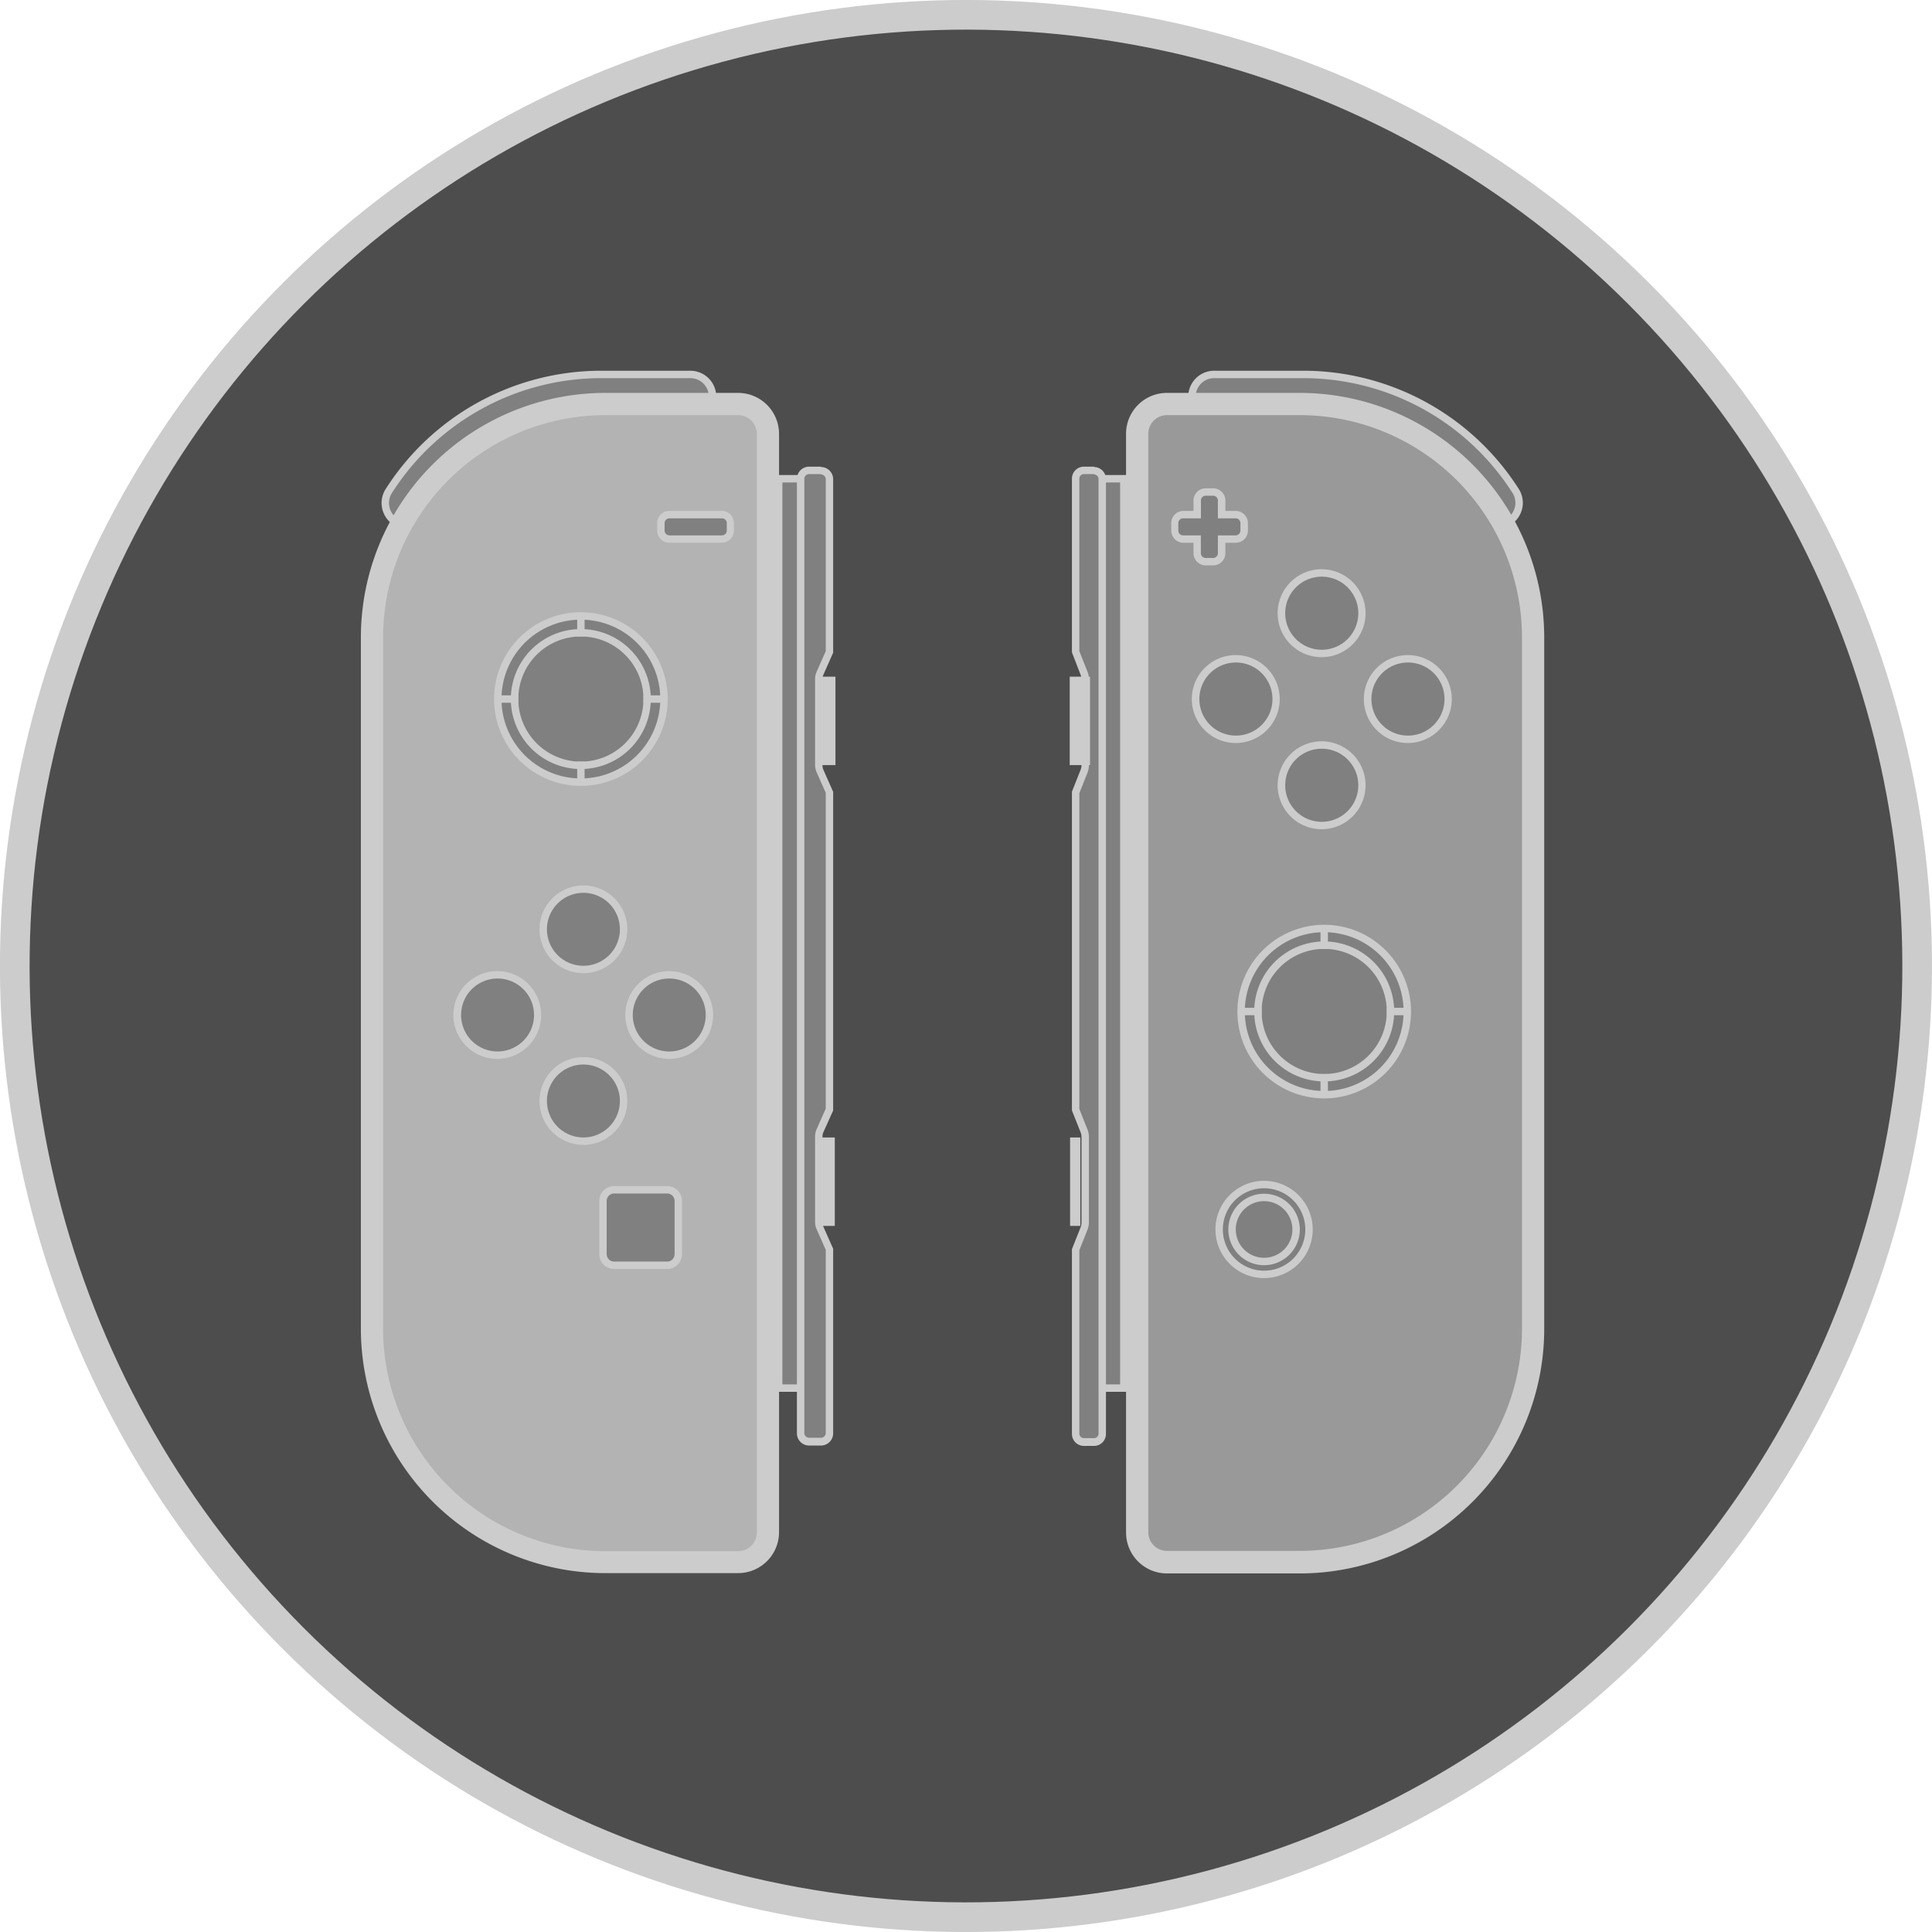 <svg xmlns="http://www.w3.org/2000/svg" viewBox="0 0 260.62 260.62"><defs><style>.cls-1{fill:#4d4d4d;}.cls-2,.cls-4{fill:none;stroke:#ccc;stroke-miterlimit:10;}.cls-2{stroke-width:4px;}.cls-3{fill:gray;}.cls-5{fill:#ccc;}.cls-6{fill:#999;}.cls-7{fill:#b3b3b3;}</style></defs><g id="Capa_2" data-name="Capa 2"><g id="Capa_1-2" data-name="Capa 1"><path class="cls-1" d="M2,130.31A128.31,128.31,0,1,0,130.31,2,128.31,128.31,0,0,0,2,130.31"/><circle class="cls-2" cx="130.31" cy="130.31" r="128.31" transform="translate(-53.98 130.31) rotate(-45)"/><rect class="cls-3" x="148.19" y="64.58" width="3.41" height="122.67"/><rect class="cls-4" x="148.19" y="64.58" width="3.41" height="122.67"/><path class="cls-3" d="M160.79,54.72V53.51a3,3,0,0,1,3-3h12a34,34,0,0,1,28.7,15.77,3,3,0,0,1-1.05,4.14l-1.1.64"/><path class="cls-4" d="M160.79,54.72V53.51a3,3,0,0,1,3-3h12a34,34,0,0,1,28.7,15.77,3,3,0,0,1-1.05,4.14l-1.1.64"/><path class="cls-3" d="M146.18,194.5a1.12,1.12,0,0,1-1.08-1.15V168.56l1.13-2.84a2.35,2.35,0,0,0,.16-.87V153.36a2.41,2.41,0,0,0-.16-.88l-1.13-2.83v-42.8l1.13-2.84a2.32,2.32,0,0,0,.16-.87V91.65a2.32,2.32,0,0,0-.16-.87l-1.13-2.84V64.6a1.12,1.12,0,0,1,1.08-1.15h1.42a1.13,1.13,0,0,1,1.09,1.15V193.35a1.13,1.13,0,0,1-1.09,1.15Z"/><path class="cls-5" d="M147.6,64a.62.62,0,0,1,.59.65V193.35a.62.62,0,0,1-.59.65h-1.42a.62.62,0,0,1-.58-.65v-24.7l1.09-2.75a2.69,2.69,0,0,0,.2-1.05v-11.5a2.69,2.69,0,0,0-.2-1l-1.09-2.75V107l1.09-2.75a2.77,2.77,0,0,0,.2-1.06V91.65a2.7,2.7,0,0,0-.2-1.06l-1.09-2.75V64.6a.62.62,0,0,1,.58-.65h1.42m0-1h-1.42a1.62,1.62,0,0,0-1.58,1.65V88l.07.18L145.76,91a1.77,1.77,0,0,1,.13.69v11.49a1.8,1.8,0,0,1-.13.69l-1.09,2.75-.07.17v43l.07.18,1.09,2.75a1.75,1.75,0,0,1,.13.68v11.5a1.84,1.84,0,0,1-.13.69l-1.09,2.74-.07.18v24.89a1.62,1.62,0,0,0,1.58,1.65h1.42a1.62,1.62,0,0,0,1.59-1.65V64.6A1.62,1.62,0,0,0,147.6,63"/><rect class="cls-5" x="144.35" y="153.44" width="1.38" height="11.93"/><rect class="cls-5" x="144.3" y="91.28" width="2.74" height="11.93"/><path class="cls-6" d="M157.42,210.75a4,4,0,0,1-4-4V58.56a4,4,0,0,1,4-4h17.89A31.53,31.53,0,0,1,206.81,86v93.21a31.53,31.53,0,0,1-31.5,31.5Z"/><path class="cls-5" d="M175.31,56a30,30,0,0,1,30,30v93.21a30,30,0,0,1-30,30H157.42a2.52,2.52,0,0,1-2.52-2.52V58.56A2.52,2.52,0,0,1,157.42,56h17.89m0-3H157.42a5.52,5.52,0,0,0-5.52,5.52V206.73a5.52,5.52,0,0,0,5.52,5.52h17.89a33,33,0,0,0,33-33V86a33,33,0,0,0-33-33"/><path class="cls-3" d="M162.64,75.76a1.16,1.16,0,0,1-1.15-1.15v-1.9H159.6a1.15,1.15,0,0,1-1.15-1.15v-1a1.14,1.14,0,0,1,1.15-1.15h1.89v-1.9a1.16,1.16,0,0,1,1.15-1.15h1a1.16,1.16,0,0,1,1.15,1.15v1.9h1.89a1.14,1.14,0,0,1,1.15,1.15v1a1.15,1.15,0,0,1-1.15,1.15h-1.89v1.9a1.16,1.16,0,0,1-1.15,1.15Z"/><path class="cls-5" d="M163.64,66.87a.65.65,0,0,1,.65.65v2.4h2.39a.65.65,0,0,1,.65.65v1a.65.65,0,0,1-.65.65h-2.39v2.4a.65.65,0,0,1-.65.65h-1a.65.65,0,0,1-.65-.65v-2.4H159.6a.65.65,0,0,1-.65-.65v-1a.65.65,0,0,1,.65-.65H162v-2.4a.65.65,0,0,1,.65-.65h1m0-1h-1A1.65,1.65,0,0,0,161,67.52v1.4H159.6A1.65,1.65,0,0,0,158,70.57v1a1.65,1.65,0,0,0,1.65,1.65H161v1.4a1.65,1.65,0,0,0,1.65,1.65h1a1.65,1.65,0,0,0,1.65-1.65v-1.4h1.39a1.65,1.65,0,0,0,1.65-1.65v-1a1.65,1.65,0,0,0-1.65-1.65h-1.39v-1.4a1.65,1.65,0,0,0-1.65-1.65"/><path class="cls-3" d="M178.29,88.14a5.42,5.42,0,1,1,5.42-5.42,5.42,5.42,0,0,1-5.42,5.42"/><path class="cls-5" d="M178.29,77.79a4.93,4.93,0,1,1-4.92,4.93,4.93,4.93,0,0,1,4.92-4.93m0-1a5.93,5.93,0,1,0,5.92,5.93,5.93,5.93,0,0,0-5.92-5.93"/><path class="cls-3" d="M178.29,111.3a5.43,5.43,0,1,1,5.42-5.43,5.43,5.43,0,0,1-5.42,5.43"/><path class="cls-5" d="M178.29,101a4.93,4.93,0,1,1-4.92,4.92,4.92,4.92,0,0,1,4.92-4.92m0-1a5.93,5.93,0,1,0,5.92,5.92,5.93,5.93,0,0,0-5.92-5.92"/><path class="cls-3" d="M189.87,99.72a5.43,5.43,0,1,1,5.42-5.42,5.42,5.42,0,0,1-5.42,5.42"/><path class="cls-5" d="M189.87,89.37A4.93,4.93,0,1,1,185,94.3a4.93,4.93,0,0,1,4.92-4.93m0-1a5.93,5.93,0,1,0,5.92,5.93,5.93,5.93,0,0,0-5.92-5.93"/><path class="cls-3" d="M166.71,99.72a5.43,5.43,0,1,1,5.42-5.42,5.42,5.42,0,0,1-5.42,5.42"/><path class="cls-5" d="M166.71,89.37a4.93,4.93,0,1,1-4.92,4.93,4.93,4.93,0,0,1,4.92-4.93m0-1a5.93,5.93,0,1,0,5.92,5.93,5.93,5.93,0,0,0-5.92-5.93"/><path class="cls-3" d="M189.84,136.45a11.21,11.21,0,1,1-11.21-11.2,11.21,11.21,0,0,1,11.21,11.2"/><path class="cls-4" d="M189.84,136.45a11.21,11.21,0,1,1-11.21-11.2A11.21,11.21,0,0,1,189.84,136.45Z"/><path class="cls-3" d="M176.58,165.85a6.06,6.06,0,1,1-6.06-6.06,6.06,6.06,0,0,1,6.06,6.06"/><path class="cls-4" d="M176.58,165.85a6.06,6.06,0,1,1-6.06-6.06A6.06,6.06,0,0,1,176.58,165.85Z"/><path class="cls-4" d="M174.84,165.85a4.32,4.32,0,1,1-4.32-4.32A4.33,4.33,0,0,1,174.84,165.85Z"/><path class="cls-5" d="M178.63,128a8.44,8.44,0,1,1-8.44,8.43,8.44,8.44,0,0,1,8.44-8.43m0-1a9.44,9.44,0,1,0,9.44,9.43,9.45,9.45,0,0,0-9.44-9.43"/><line class="cls-4" x1="178.63" y1="128.02" x2="178.63" y2="125.25"/><line class="cls-4" x1="178.63" y1="144.89" x2="178.63" y2="147.66"/><line class="cls-4" x1="170.2" y1="136.45" x2="167.42" y2="136.45"/><line class="cls-4" x1="187.07" y1="136.45" x2="189.84" y2="136.45"/><path class="cls-3" d="M96.12,54.72V53.51a3,3,0,0,0-3-3h-12a34,34,0,0,0-28.7,15.77,3,3,0,0,0,1,4.14l1.1.64"/><path class="cls-4" d="M96.12,54.72V53.51a3,3,0,0,0-3-3h-12a34,34,0,0,0-28.7,15.77,3,3,0,0,0,1,4.14l1.1.64"/><rect class="cls-3" x="105.04" y="64.58" width="3.81" height="122.67"/><rect class="cls-4" x="105.04" y="64.58" width="3.81" height="122.67"/><path class="cls-3" d="M109.15,194.5a1.16,1.16,0,0,1-1.15-1.15V64.6a1.16,1.16,0,0,1,1.15-1.15h1.59a1.16,1.16,0,0,1,1.15,1.15V88l-1.26,2.84a2.14,2.14,0,0,0-.18.86v11.49a2.06,2.06,0,0,0,.18.85l1.26,2.85v42.82l-1.26,2.84a2.11,2.11,0,0,0-.18.86v11.49a2.09,2.09,0,0,0,.18.85l1.26,2.85v24.8a1.16,1.16,0,0,1-1.15,1.15Z"/><path class="cls-5" d="M110.74,64a.65.65,0,0,1,.65.65V87.84l-1.22,2.75a2.55,2.55,0,0,0-.22,1.06v11.49a2.62,2.62,0,0,0,.22,1.06l1.22,2.75v42.6l-1.22,2.75a2.54,2.54,0,0,0-.22,1v11.5a2.54,2.54,0,0,0,.22,1.05l1.22,2.75v24.7a.65.65,0,0,1-.65.65h-1.59a.65.65,0,0,1-.65-.65V64.6a.65.65,0,0,1,.65-.65h1.59m0-1h-1.59a1.65,1.65,0,0,0-1.65,1.65V193.35a1.65,1.65,0,0,0,1.65,1.65h1.59a1.65,1.65,0,0,0,1.65-1.65V168.44l-.09-.19-1.22-2.75a1.64,1.64,0,0,1-.13-.65v-11.5a1.56,1.56,0,0,1,.13-.64L112.3,150l.09-.2v-43l-.09-.19-1.22-2.75a1.61,1.61,0,0,1-.13-.65V91.65a1.57,1.57,0,0,1,.13-.65l1.22-2.75.09-.2V64.6A1.65,1.65,0,0,0,110.74,63"/><rect class="cls-5" x="110.64" y="153.44" width="1.97" height="11.93"/><rect class="cls-5" x="110.72" y="91.28" width="1.98" height="11.93"/><path class="cls-7" d="M81.67,210.75a31.54,31.54,0,0,1-31.5-31.5V86a31.54,31.54,0,0,1,31.5-31.5h17.9a4,4,0,0,1,4,4V206.73a4,4,0,0,1-4,4Z"/><path class="cls-5" d="M99.57,56a2.52,2.52,0,0,1,2.52,2.52V206.73a2.52,2.52,0,0,1-2.52,2.52H81.68a30,30,0,0,1-30-30V86a30,30,0,0,1,30-30H99.57m0-3H81.68a33,33,0,0,0-33,33v93.21a33,33,0,0,0,33,33H99.57a5.53,5.53,0,0,0,5.52-5.52V58.56A5.53,5.53,0,0,0,99.57,53"/><rect class="cls-3" x="89.15" y="69.42" width="9.39" height="3.3" rx="1.15"/><path class="cls-5" d="M97.39,69.92a.65.65,0,0,1,.65.65v1a.65.65,0,0,1-.65.65H90.31a.66.66,0,0,1-.66-.65v-1a.66.66,0,0,1,.66-.65h7.08m0-1H90.31a1.65,1.65,0,0,0-1.66,1.65v1a1.65,1.65,0,0,0,1.66,1.65h7.08A1.65,1.65,0,0,0,99,71.56v-1a1.65,1.65,0,0,0-1.65-1.65"/><path class="cls-3" d="M78.7,130.78a5.42,5.42,0,1,1,5.42-5.42,5.42,5.42,0,0,1-5.42,5.42"/><path class="cls-5" d="M78.7,120.44a4.92,4.92,0,1,1-4.92,4.92,4.92,4.92,0,0,1,4.92-4.92m0-1a5.92,5.92,0,1,0,5.92,5.92,5.93,5.93,0,0,0-5.92-5.92"/><path class="cls-3" d="M78.7,153.94a5.42,5.42,0,1,1,5.42-5.42,5.42,5.42,0,0,1-5.42,5.42"/><path class="cls-5" d="M78.7,143.6a4.92,4.92,0,1,1-4.92,4.92,4.92,4.92,0,0,1,4.92-4.92m0-1a5.92,5.92,0,1,0,5.92,5.92,5.92,5.92,0,0,0-5.92-5.92"/><path class="cls-3" d="M67.12,142.36a5.42,5.42,0,1,1,5.42-5.42,5.42,5.42,0,0,1-5.42,5.42"/><path class="cls-5" d="M67.12,132a4.92,4.92,0,1,1-4.92,4.92A4.92,4.92,0,0,1,67.12,132m0-1A5.92,5.92,0,1,0,73,136.94,5.93,5.93,0,0,0,67.12,131"/><path class="cls-3" d="M90.28,142.36a5.42,5.42,0,1,1,5.42-5.42,5.42,5.42,0,0,1-5.42,5.42"/><path class="cls-5" d="M90.28,132a4.92,4.92,0,1,1-4.92,4.92A4.92,4.92,0,0,1,90.28,132m0-1a5.92,5.92,0,1,0,5.92,5.92A5.93,5.93,0,0,0,90.28,131"/><path class="cls-3" d="M67.15,94.3A11.21,11.21,0,1,0,78.36,83.09,11.2,11.2,0,0,0,67.15,94.3"/><path class="cls-4" d="M67.15,94.3A11.21,11.21,0,1,0,78.36,83.09,11.2,11.2,0,0,0,67.15,94.3Z"/><rect class="cls-3" x="81.34" y="160.45" width="10.18" height="10.18" rx="1.5"/><path class="cls-5" d="M90,161a1,1,0,0,1,1,1v7.18a1,1,0,0,1-1,1H82.84a1,1,0,0,1-1-1V162a1,1,0,0,1,1-1H90m0-1H82.84a2,2,0,0,0-2,2v7.18a2,2,0,0,0,2,2H90a2,2,0,0,0,2-2V162a2,2,0,0,0-2-2"/><path class="cls-5" d="M78.36,85.86a8.44,8.44,0,1,1-8.44,8.44,8.43,8.43,0,0,1,8.44-8.44m0-1a9.44,9.44,0,1,0,9.43,9.44,9.44,9.44,0,0,0-9.43-9.44"/><line class="cls-4" x1="78.36" y1="85.86" x2="78.36" y2="83.09"/><line class="cls-4" x1="78.36" y1="102.73" x2="78.36" y2="105.5"/><line class="cls-4" x1="86.79" y1="94.3" x2="89.56" y2="94.3"/><line class="cls-4" x1="69.92" y1="94.3" x2="67.15" y2="94.3"/></g></g></svg>